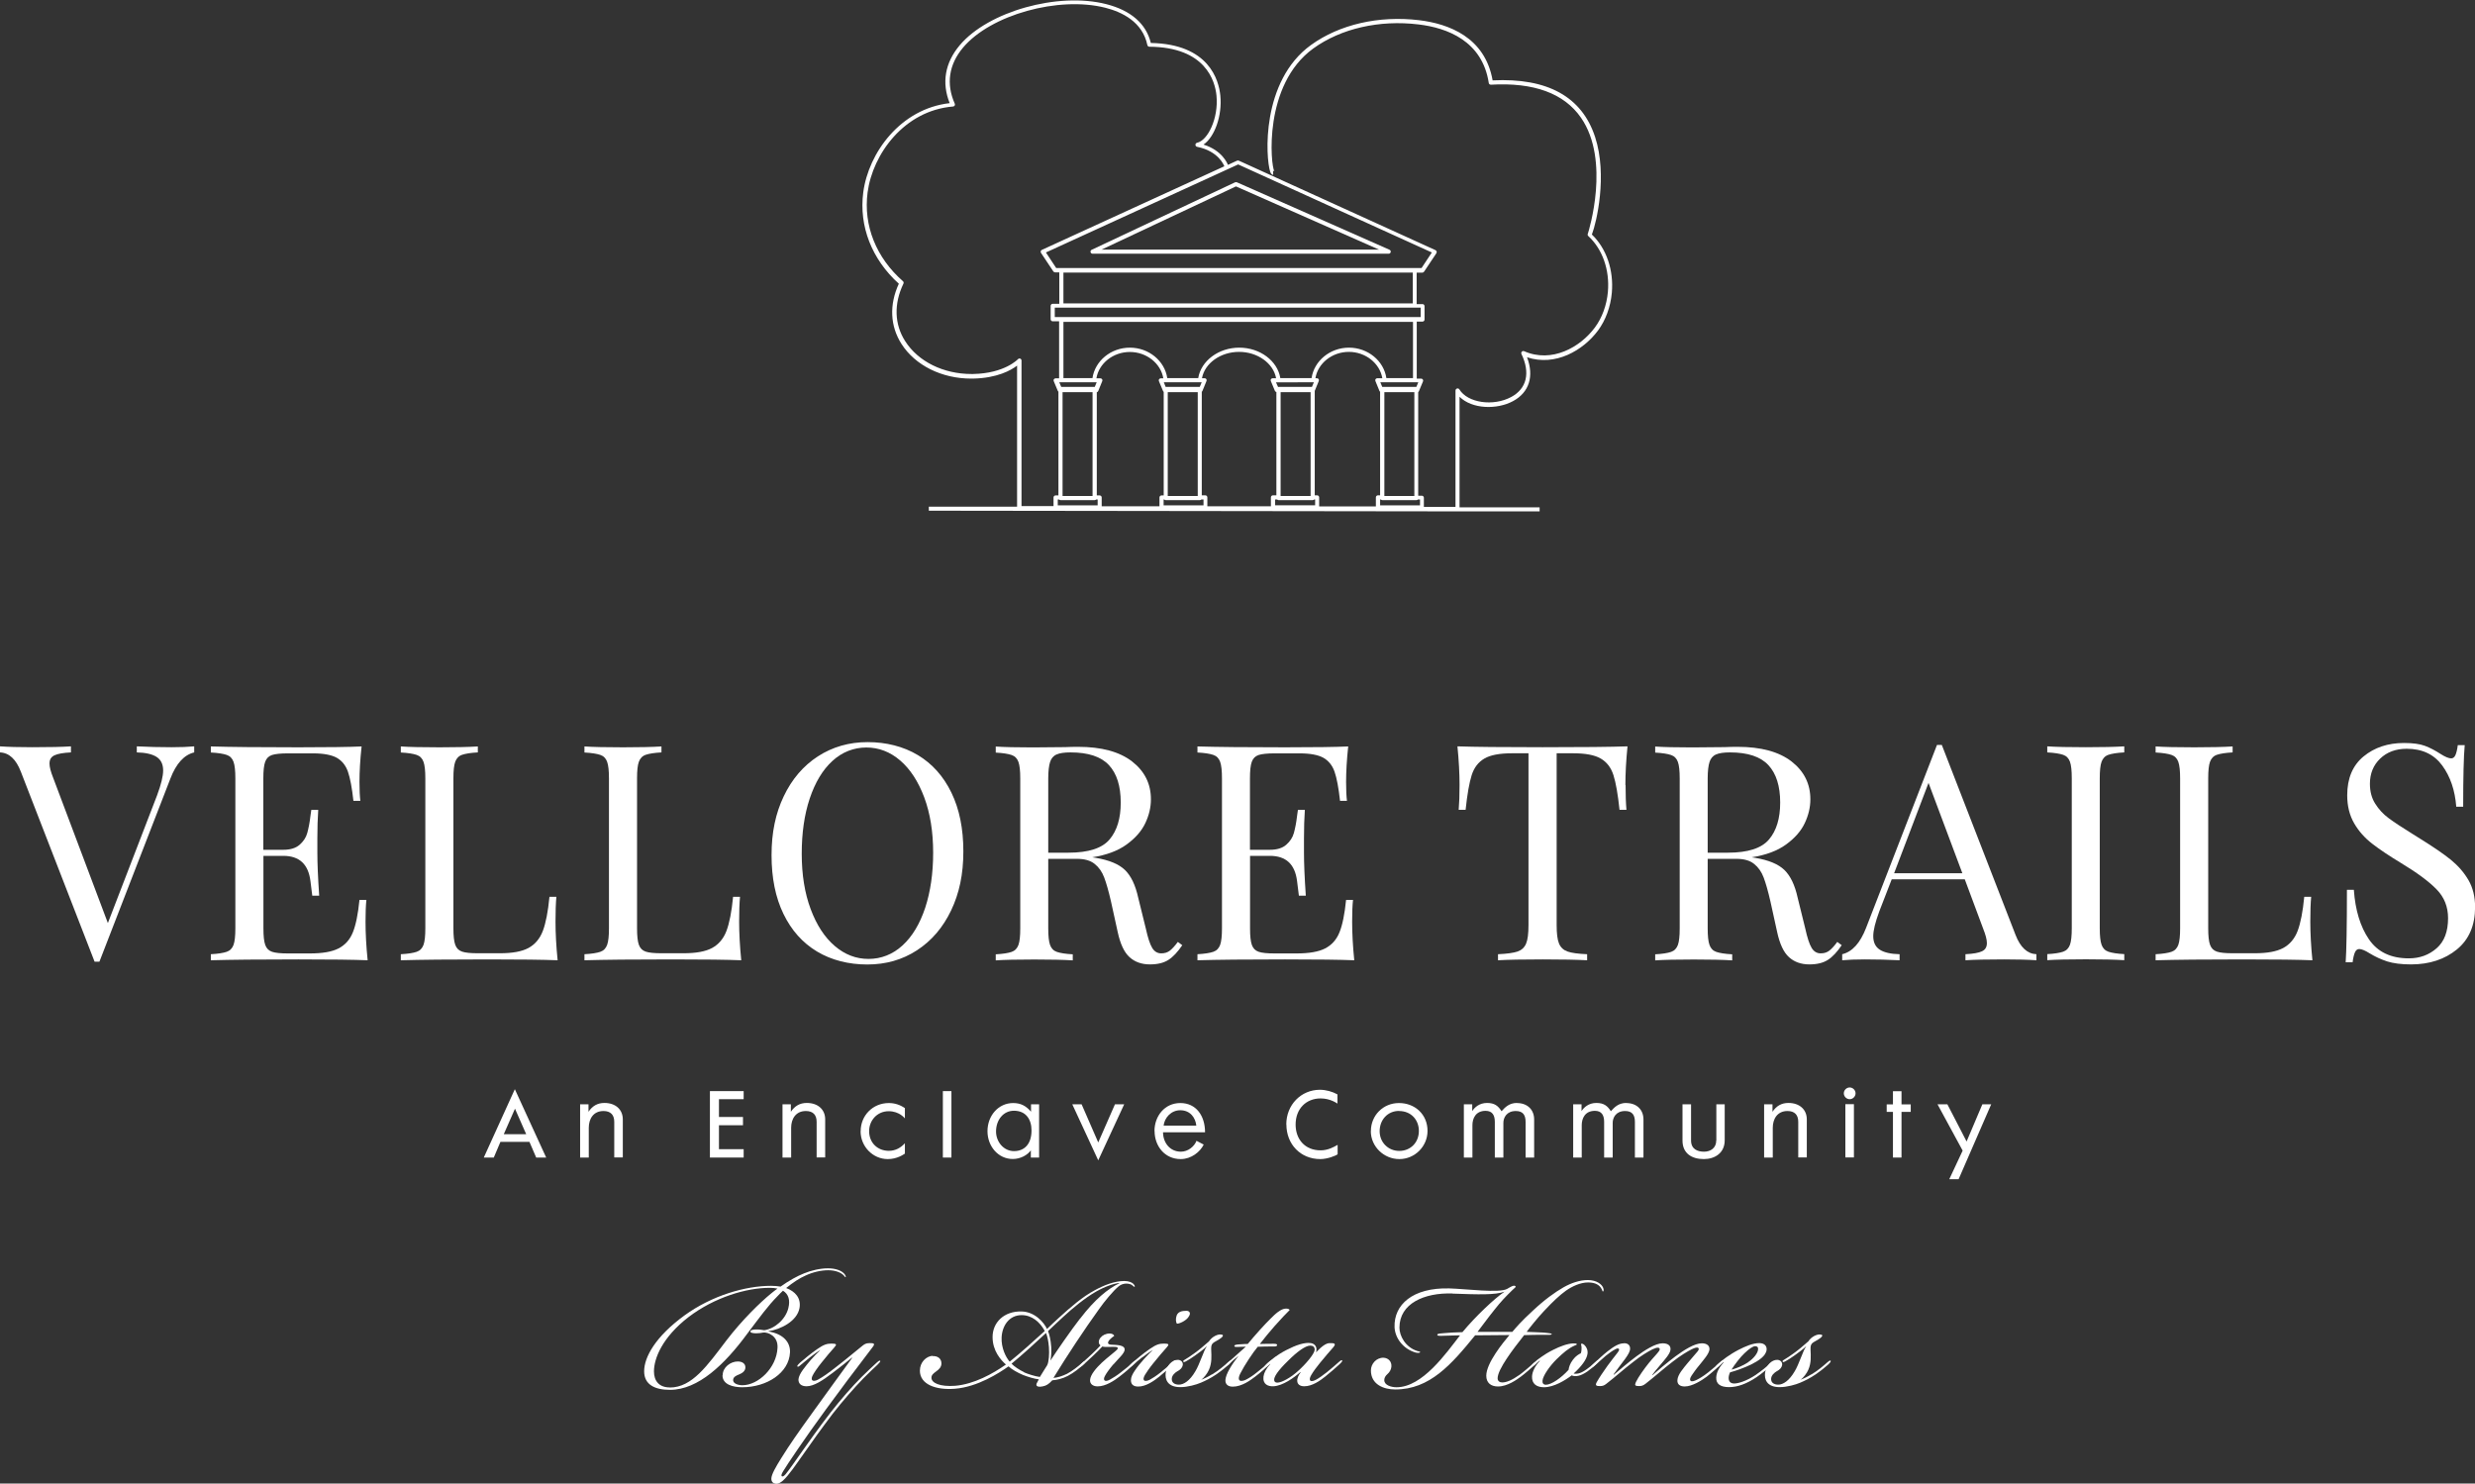 <?xml version="1.0" encoding="UTF-8"?>
<svg id="Layer_2" data-name="Layer 2" xmlns="http://www.w3.org/2000/svg" viewBox="0 0 257.43 154.31">
  <rect x="0" y="0" width="257.43" height="154.31" fill="#333333" stroke="none"/>
  <defs>
    <style>
      .cls-1 {
        fill: #fff;
        stroke-width: 0px;
      }
    </style>
  </defs>
  <g id="Layer_1-2" data-name="Layer 1">
    <g>
      <g>
        <path class="cls-1" d="m113.63,26.39h30.81c.1,0,.19-.07.21-.17.02-.1-.03-.2-.12-.24l-15.88-7.02c-.06-.02-.12-.02-.18,0l-14.92,7.02c-.09.04-.14.14-.12.24.02.1.11.17.21.17Zm14.93-7l14.87,6.57h-28.85l13.97-6.57Z"/>
        <path class="cls-1" d="m165.6,24.32c.44-1.15,1.62-6.06.31-10.07-1.37-4.19-4.95-6.17-10.66-5.89-.79-4.5-4.58-5.89-7.65-6.26-4.18-.5-8.28.44-11.24,2.58-5.21,3.76-4.73,11.76-4.24,13.19.03.08.11.31.3.31,0,0,0,0,.01,0l-.02-.42c.06,0,.12.04.14.06-.39-.58-1.19-8.99,4.05-12.78,2.88-2.08,6.87-2.99,10.94-2.5,2.96.35,6.64,1.7,7.31,6.09.02.11.09.17.22.18,4.45-.26,7.61.89,9.37,3.43,3.09,4.46.81,11.78.72,12.05,0,.02-.02.03-.02.05-.02.08,0,.16.06.21,1.48,1.36,2.24,3.53,2.04,5.81-.12,1.37-.6,2.69-1.35,3.7-1.53,2.07-4.49,3.73-7.36,2.47-.08-.04-.18-.02-.24.05-.06.06-.08.16-.04.24.94,1.97.55,3.6-1.06,4.47-1.87,1.01-4.54.62-5.4-.79-.05-.08-.15-.12-.24-.09-.09.03-.16.11-.16.21v12.1h-3.29v-.95c0-.12-.1-.21-.21-.21h-.38v-10.77s.06-.06.07-.09l.43-1.03c.03-.07.02-.14-.02-.2,0,0,0,0,0,0,0,0,0,0,0,0-.04-.06-.11-.09-.18-.09h-.45v-5.93h.6c.12,0,.21-.1.21-.21v-1.4c0-.12-.1-.21-.21-.21h-.61v-3.27h.59c.07,0,.14-.04.18-.1l1.28-1.92c.03-.05.04-.12.03-.18-.02-.06-.06-.11-.12-.14l-20.46-9.31c-.06-.03-.12-.02-.18,0l-.95.44c-.06-.16-.61-1.51-2.54-2.11,1.15-.78,1.96-3,1.75-5.1-.16-1.62-1.19-5.36-7.23-5.47-.48-2-2.08-3.39-4.64-4.04-5.01-1.28-12.28.76-15.24,4.28-1.53,1.82-1.89,3.89-1.04,6.02-5.12.58-8.45,5.17-8.99,9.28-.46,3.52.89,6.97,3.7,9.5-1.01,2.19-.91,4.41.28,6.27,1.43,2.23,4.19,3.6,7.24,3.6.06,0,.12,0,.19,0,2.52-.05,3.97-.87,4.59-1.35v14.67h-9.18s0,.42,0,.42l23.87.03,31.12.04s.01,0,.02,0h8.52s0-.42,0-.42h-8.33v-11.5c1.3,1.29,3.89,1.36,5.57.45,1.68-.91,2.2-2.59,1.45-4.56,2.93.98,5.84-.7,7.39-2.79.79-1.07,1.3-2.46,1.43-3.91.21-2.36-.56-4.62-2.08-6.07Zm-51.01,28.33v-.91c0-.12-.1-.21-.21-.21h-.3v-10.73c.07-.02.12-.06.15-.13l.42-1.03c.03-.07.02-.14-.02-.2-.04-.06-.11-.09-.18-.09h-.41c.26-1.56,1.74-2.74,3.48-2.74s3.22,1.19,3.48,2.74h-.26c-.07,0-.14.04-.18.09-.04.06-.05.13-.02.2l.43,1.03s.04.07.07.09v10.77h-.23c-.12,0-.21.1-.21.21v.92h-1.67s-4.33,0-4.33,0Zm32.93-12.89l-.2.48s0,0,0,0h-3.55s0,0,0,0l-.2-.48h3.94Zm-3.53,1.03h3.12v10.8h-3.12v-10.8Zm2.97-1.46h-2.76c-.26-1.79-1.92-3.17-3.89-3.17s-3.63,1.38-3.89,3.17h-3.25c-.29-1.79-2.11-3.17-4.27-3.17s-3.98,1.38-4.27,3.17h-3.22c-.26-1.79-1.92-3.17-3.89-3.17s-3.63,1.38-3.89,3.17h-3.02v-5.85h36.36v5.85Zm-25.5,1.46h3.12v10.8h-3.12v-10.8Zm3.53-1.03l-.2.48s0,0,0,0h-3.55s0,0,0,0l-.04-.1-.15-.38h3.94Zm-3.9,12.19s.09.07.16.07h3.55c.06,0,.12-.03.16-.07h.22v.61h-4.15v-.61h.07Zm4.29-.43h-.38v-10.77s.06-.06.07-.09l.42-1.03s0,0,0,0h0c.03-.07.02-.14-.02-.2-.04-.06-.11-.09-.18-.09h-.27c.29-1.56,1.93-2.74,3.86-2.74s3.57,1.19,3.85,2.74h-.35c-.07,0-.14.04-.18.09-.04.06-.05.13-.02.2l.43,1.03c.02.06.08.09.13.11,0,0,0,.01.02.01v10.74h-.36c-.12,0-.21.1-.21.21v.93h-6.61v-.93c0-.12-.1-.21-.21-.21Zm7.82-10.73h3.12v10.8h-3.12v-10.8Zm3.46-1.03l-.2.48h-3.47s-.03.02-.05.02l-.22-.49h0s3.94-.01,3.94-.01Zm.12,12.8h-4.15v-.61h.2s.09.07.16.07h3.55c.06,0,.12-.03.16-.07h.09v.61Zm-22.71-12.8l-.2.48s-.01,0-.02,0h-3.47l-.2-.48h3.89Zm-3.55,1.03h3.12v10.8h-3.12v-10.8Zm-.37,11.16s.09.07.16.07h3.55c.06,0,.12-.03.16-.07h.15v.61h-4.15v-.61h.15Zm27.06.72v-.94c0-.12-.1-.21-.21-.21h-.25v-10.86s0,0,0,0l.42-1.03s0,0,0,0h0c.03-.07.02-.14-.02-.2-.04-.06-.11-.09-.18-.09h-.15c.26-1.56,1.74-2.74,3.48-2.74s3.22,1.19,3.48,2.74h-.52c-.07,0-.14.04-.18.09-.04.06-.05.13-.02.2h0s0,0,0,0l.42,1.03s.04.07.07.09v10.77h-.23c-.12,0-.21.1-.21.21v.94h-5.91Zm10.49-.72v.61h-4.15v-.61h.07s.09.07.16.07h3.55c.06,0,.12-.03.16-.07h.22Zm.07-18.97h-38.06v-.98h38.06v.98Zm-37.16-1.42v-3.21h36.34v3.21h-36.34Zm18.17-14.46l20.15,9.16-1.07,1.62h-38l-1.07-1.62,20-9.16Zm-27.56,21.8c-.06,0-.12,0-.18,0-2.91,0-5.53-1.29-6.88-3.4-1.14-1.77-1.2-3.9-.19-6,.04-.09.02-.19-.05-.25-2.79-2.44-4.13-5.8-3.68-9.23.53-4.02,3.83-8.53,8.89-8.94.07,0,.13-.04.17-.1.03-.06.04-.13.01-.19-.92-2.06-.62-4.08.86-5.84,2.87-3.41,9.93-5.38,14.81-4.14,1.72.44,3.86,1.46,4.36,3.88.02.1.11.17.21.17,5.85.04,6.83,3.57,6.98,5.08.23,2.37-.91,4.68-2.02,4.91-.1.02-.17.11-.17.21,0,.1.07.19.17.21,2.25.45,2.81,1.95,2.83,2.02l.13-.05-19.1,8.75c-.06.03-.1.07-.12.14-.02.06,0,.12.03.18l1.28,1.92c.04.06.11.1.18.1h.44v3.27h-.69c-.12,0-.21.1-.21.21v1.4c0,.12.1.21.21.21h.67v5.93h-.3s0,0,0,0h-.06c-.07,0-.14.04-.18.09-.04.06-.05.13-.02.2l.43,1.03s.04.05.06.07v10.79h-.3c-.12,0-.21.1-.21.21v.9h-3.33v-15.14c0-.09-.05-.17-.14-.2-.08-.03-.18,0-.23.06-.01.01-1.38,1.48-4.66,1.54Z"/>
      </g>
      <g>
        <path class="cls-1" d="m52.05,118.77l-.69,1.63h-1.04l3.23-7.11,3.26,7.11h-1.04l-.7-1.63h-3.01Zm1.51-3.44l-1.16,2.64h2.33l-1.16-2.64Z"/>
        <path class="cls-1" d="m61.23,120.4h-.89v-5.54h.87v.78c.4-.6.93-.92,1.66-.92,1.15,0,1.91.68,1.91,1.71v3.96h-.89v-3.71c0-.71-.37-1.12-1.12-1.12-1.06,0-1.53.83-1.53,1.74v3.09Z"/>
        <path class="cls-1" d="m73.84,113.49h3.51v.84h-2.57v1.85h2.5v.86h-2.5v2.49h2.57v.87h-3.51v-6.91Z"/>
        <path class="cls-1" d="m82.28,120.4h-.89v-5.54h.87v.78c.4-.6.93-.92,1.66-.92,1.15,0,1.91.68,1.91,1.71v3.96h-.89v-3.71c0-.71-.37-1.12-1.12-1.12-1.06,0-1.53.83-1.53,1.74v3.09Z"/>
        <path class="cls-1" d="m89.52,117.65c0-1.61,1.25-2.92,2.93-2.92.62,0,1.18.19,1.67.53v1.07s-.56-.75-1.68-.75c-1.22,0-2.04.98-2.04,2.07,0,1.22.88,2.05,2.05,2.05.69,0,1.25-.32,1.67-.79v1.08c-.17.11-.82.57-1.78.57-1.55,0-2.83-1.3-2.83-2.91Z"/>
        <path class="cls-1" d="m98.96,120.4h-.89v-6.91h.89v6.91Z"/>
        <path class="cls-1" d="m102.71,117.66c0-1.61,1.13-2.93,2.67-2.93.8,0,1.34.3,1.86.9v-.77h.84v5.54h-.86v-.75c-.34.48-1.06.9-1.88.9-1.52,0-2.63-1.33-2.63-2.89Zm2.75-2.13c-1.09,0-1.86.95-1.86,2.16,0,1.07.79,2.04,1.87,2.04s1.82-.73,1.82-2.15c0-1.16-.59-2.05-1.83-2.05Z"/>
        <path class="cls-1" d="m111.53,114.86h.97l1.73,3.97,1.74-3.97h.96l-2.7,5.83-2.7-5.83Z"/>
        <path class="cls-1" d="m120.08,117.64c0-1.54,1.05-2.91,2.69-2.91s2.57,1.32,2.57,3.04h-4.37c0,1.05.69,2.02,1.86,2.02.73,0,1.39-.53,1.62-1.13l.75.39c-.36.75-1.29,1.51-2.39,1.51-1.68,0-2.72-1.37-2.72-2.92Zm2.68-2.16c-.96,0-1.64.79-1.73,1.6h3.4c-.08-.81-.62-1.6-1.67-1.6Z"/>
        <path class="cls-1" d="m133.79,116.96c0-2.05,1.54-3.61,3.5-3.61.61,0,1.3.19,1.82.48v.96s-.71-.54-1.75-.54c-1.5,0-2.6,1.07-2.6,2.72,0,1.53.97,2.68,2.6,2.68.72,0,1.28-.29,1.77-.57v.98c-.19.15-1.06.5-1.8.5-2.06,0-3.53-1.54-3.53-3.61Z"/>
        <path class="cls-1" d="m142.59,117.64c0-1.61,1.26-2.91,2.92-2.91s2.97,1.18,2.97,2.9c0,1.61-1.32,2.93-2.93,2.93s-2.97-1.3-2.97-2.92Zm2.93-2.09c-1.21,0-2.02.95-2.02,2.11s.89,2.05,2.04,2.05,2.04-.85,2.04-2.08c0-1.14-.8-2.07-2.06-2.07Z"/>
        <path class="cls-1" d="m157.77,114.73c1.11,0,1.8.7,1.8,1.71v3.96h-.89v-3.71c0-.71-.27-1.13-1.02-1.13-.96,0-1.29.7-1.29,1.23v3.61h-.89v-3.71c0-.68-.25-1.15-.96-1.15-1.03,0-1.37.79-1.37,1.49v3.37h-.89v-5.54h.87v.71c.24-.39.75-.85,1.54-.85s1.16.31,1.51.86c.38-.43.82-.86,1.6-.86Z"/>
        <path class="cls-1" d="m169.14,114.73c1.11,0,1.8.7,1.8,1.71v3.96h-.89v-3.71c0-.71-.27-1.13-1.02-1.13-.96,0-1.29.7-1.29,1.23v3.61h-.89v-3.71c0-.68-.25-1.15-.96-1.15-1.03,0-1.37.79-1.37,1.49v3.37h-.89v-5.54h.87v.71c.24-.39.75-.85,1.54-.85s1.16.31,1.51.86c.38-.43.82-.86,1.6-.86Z"/>
        <path class="cls-1" d="m178.52,118.63v-3.77h.87v3.75c0,1.32-1.03,1.95-2.17,1.95-1.27,0-2.22-.6-2.22-1.93v-3.77h.89v3.76c0,.91.67,1.17,1.35,1.17s1.27-.38,1.27-1.16Z"/>
        <path class="cls-1" d="m184.38,120.4h-.89v-5.54h.87v.78c.4-.6.93-.92,1.66-.92,1.15,0,1.91.68,1.91,1.71v3.96h-.89v-3.71c0-.71-.37-1.12-1.12-1.12-1.06,0-1.53.83-1.53,1.74v3.09Z"/>
        <path class="cls-1" d="m192.39,113.11c.33,0,.61.28.61.61s-.28.61-.61.61-.61-.28-.61-.61.28-.61.61-.61Zm.44,7.28h-.89v-5.54h.89v5.54Z"/>
        <path class="cls-1" d="m197.78,115.65v4.75h-.89v-4.75h-.65v-.78h.65v-1.37h.89v1.37h.96v.78h-.96Z"/>
        <path class="cls-1" d="m201.53,114.86h1.02l2,3.87,1.64-3.87h.92l-3.39,7.79h-.97l1.39-2.97-2.61-4.81Z"/>
      </g>
      <g>
        <path class="cls-1" d="m20.2,77.63v.63c-1.05.25-1.88,1.16-2.48,2.73l-7.38,19.04h-.5l-7.67-19.76c-.5-1.3-1.22-1.97-2.17-2.01v-.63c.84.06,1.96.09,3.36.09,1.8,0,3.14-.03,4.02-.09v.63c-.8.04-1.37.14-1.71.3-.35.16-.52.44-.52.86,0,.36.13.85.38,1.48l5.69,15.11,5.12-13.29c.42-1.13.63-1.99.63-2.58,0-.65-.23-1.12-.68-1.41-.45-.29-1.14-.45-2.06-.47v-.63c1.19.06,2.4.09,3.61.09.94,0,1.73-.03,2.36-.09Z"/>
        <path class="cls-1" d="m38.24,99.88c-1.42-.06-3.82-.09-7.2-.09-4.02,0-7.06.03-9.11.09v-.63c.75-.04,1.3-.13,1.65-.25s.58-.37.71-.72c.13-.36.19-.93.19-1.73v-15.58c0-.8-.06-1.37-.19-1.73s-.36-.6-.71-.72-.9-.21-1.65-.25v-.63c2.05.06,5.09.09,9.11.09,3.08,0,5.27-.03,6.57-.09-.15,1.38-.22,2.62-.22,3.71,0,.82.03,1.47.09,1.95h-.72c-.15-1.36-.34-2.37-.57-3.03s-.62-1.14-1.16-1.45c-.54-.3-1.37-.46-2.48-.46h-2.61c-.75,0-1.3.06-1.65.17-.35.12-.58.35-.71.71s-.19.93-.19,1.73v7.42h2.07c.73,0,1.3-.17,1.7-.52s.67-.75.8-1.23.25-1.06.33-1.77l.09-.63h.72c-.06.88-.09,1.86-.09,2.95v1.51c0,1.07.06,2.56.19,4.46h-.72c-.02-.15-.08-.65-.19-1.52-.11-.87-.39-1.52-.86-1.96s-1.13-.66-1.96-.66h-2.07v7.54c0,.8.06,1.37.19,1.73.13.36.36.59.71.71.35.12.9.17,1.65.17h2.29c1.3,0,2.29-.17,2.97-.52.68-.35,1.18-.9,1.49-1.67.31-.76.54-1.89.69-3.38h.72c-.06.57-.09,1.32-.09,2.26,0,1.19.07,2.53.22,4.02Z"/>
        <path class="cls-1" d="m49.71,78.26c-.75.04-1.3.13-1.65.25s-.58.37-.71.72-.19.93-.19,1.73v15.58c0,.8.06,1.37.19,1.73.13.36.36.59.71.71.35.12.9.17,1.65.17h2.29c1.3,0,2.29-.18,2.97-.55.68-.37,1.18-.96,1.49-1.77.31-.82.54-2,.69-3.55h.72c-.06.65-.09,1.51-.09,2.58,0,1.19.07,2.53.22,4.02-1.42-.06-3.82-.09-7.2-.09-4.02,0-7.06.03-9.11.09v-.63c.75-.04,1.3-.13,1.65-.25s.58-.37.71-.72c.13-.36.19-.93.19-1.73v-15.58c0-.8-.06-1.37-.19-1.73s-.36-.6-.71-.72-.9-.21-1.65-.25v-.63c.88.06,2.22.09,4.02.09,1.68,0,3.01-.03,3.99-.09v.63Z"/>
        <path class="cls-1" d="m68.81,78.26c-.75.04-1.3.13-1.65.25s-.58.37-.71.72-.19.93-.19,1.73v15.58c0,.8.06,1.37.19,1.73.13.36.36.59.71.71.35.12.9.17,1.65.17h2.29c1.3,0,2.29-.18,2.97-.55.68-.37,1.18-.96,1.49-1.77.31-.82.54-2,.69-3.55h.72c-.06.65-.09,1.51-.09,2.58,0,1.19.07,2.53.22,4.02-1.42-.06-3.82-.09-7.2-.09-4.02,0-7.06.03-9.11.09v-.63c.75-.04,1.3-.13,1.65-.25s.58-.37.71-.72c.13-.36.19-.93.19-1.73v-15.58c0-.8-.06-1.37-.19-1.73s-.36-.6-.71-.72-.9-.21-1.65-.25v-.63c.88.06,2.22.09,4.02.09,1.68,0,3.01-.03,3.99-.09v.63Z"/>
        <path class="cls-1" d="m95.47,78.54c1.5.9,2.66,2.2,3.49,3.91.83,1.71,1.24,3.74,1.24,6.11s-.42,4.35-1.27,6.13-2.03,3.16-3.55,4.15c-1.52.99-3.24,1.48-5.17,1.48s-3.73-.45-5.23-1.35c-1.5-.9-2.66-2.2-3.49-3.91-.83-1.71-1.24-3.74-1.24-6.11s.42-4.35,1.27-6.13c.85-1.78,2.03-3.16,3.55-4.15,1.52-.98,3.24-1.48,5.17-1.48s3.73.45,5.23,1.35Zm-8.89.61c-1.02.93-1.8,2.24-2.36,3.91-.56,1.68-.83,3.59-.83,5.75s.31,4.1.93,5.75c.62,1.66,1.45,2.93,2.5,3.83,1.05.9,2.22,1.35,3.52,1.35s2.52-.47,3.53-1.4c1.02-.93,1.8-2.24,2.36-3.91.55-1.68.83-3.59.83-5.75s-.31-4.09-.93-5.75c-.62-1.65-1.45-2.93-2.5-3.83s-2.22-1.35-3.52-1.35-2.52.47-3.53,1.4Z"/>
        <path class="cls-1" d="m122.98,98.3c-.48.71-.96,1.23-1.45,1.54-.48.31-1.12.47-1.92.47-.86,0-1.57-.25-2.12-.75-.56-.5-.97-1.38-1.24-2.64l-.69-3.14c-.25-1.09-.49-1.93-.71-2.51-.22-.59-.55-1.06-.99-1.41-.44-.36-1.06-.53-1.85-.53h-2.98v7.23c0,.8.06,1.37.19,1.73.13.36.36.6.71.72s.9.21,1.65.25v.63c-.96-.06-2.29-.09-3.99-.09-1.8,0-3.14.03-4.02.09v-.63c.75-.04,1.3-.13,1.65-.25s.58-.37.71-.72c.13-.36.19-.93.19-1.73v-15.58c0-.8-.06-1.37-.19-1.73s-.36-.6-.71-.72-.9-.21-1.65-.25v-.63c.88.06,2.16.09,3.83.09l3.39-.03c.4-.02.85-.03,1.35-.03,2.43,0,4.3.51,5.61,1.52,1.31,1.02,1.96,2.33,1.96,3.94,0,.82-.19,1.64-.58,2.47-.39.83-1.04,1.57-1.95,2.23-.91.66-2.1,1.1-3.57,1.33l.38.06c1.38.23,2.39.65,3.02,1.26.63.61,1.09,1.57,1.38,2.89l.79,3.2c.21.96.43,1.63.66,2.01.23.38.54.57.94.57.36,0,.65-.09.9-.28.24-.19.52-.49.83-.91l.47.35Zm-13.09-19.83c-.32.15-.55.41-.67.79s-.19.94-.19,1.7v7.73h2.11c2.07,0,3.5-.46,4.27-1.38.78-.92,1.16-2.2,1.16-3.83,0-1.72-.41-3.02-1.23-3.9-.82-.88-2.15-1.32-3.99-1.32-.65,0-1.14.07-1.46.22Z"/>
        <path class="cls-1" d="m140.86,99.88c-1.42-.06-3.82-.09-7.2-.09-4.02,0-7.06.03-9.11.09v-.63c.75-.04,1.3-.13,1.65-.25s.58-.37.71-.72c.13-.36.19-.93.19-1.73v-15.58c0-.8-.06-1.37-.19-1.73s-.36-.6-.71-.72-.9-.21-1.65-.25v-.63c2.05.06,5.09.09,9.11.09,3.08,0,5.27-.03,6.57-.09-.15,1.38-.22,2.62-.22,3.71,0,.82.03,1.47.09,1.95h-.72c-.15-1.36-.34-2.37-.57-3.03s-.62-1.14-1.16-1.45c-.54-.3-1.37-.46-2.48-.46h-2.61c-.75,0-1.3.06-1.65.17-.35.12-.58.35-.71.71s-.19.93-.19,1.73v7.42h2.07c.73,0,1.3-.17,1.7-.52s.67-.75.8-1.23.25-1.06.33-1.77l.09-.63h.72c-.06.88-.09,1.86-.09,2.95v1.51c0,1.07.06,2.56.19,4.46h-.72c-.02-.15-.08-.65-.19-1.52-.11-.87-.39-1.52-.86-1.96s-1.13-.66-1.96-.66h-2.07v7.54c0,.8.06,1.37.19,1.73.13.36.36.59.71.71.35.12.9.17,1.65.17h2.29c1.3,0,2.29-.17,2.97-.52.68-.35,1.18-.9,1.49-1.67.31-.76.54-1.89.69-3.38h.72c-.06.57-.09,1.32-.09,2.26,0,1.19.07,2.53.22,4.02Z"/>
        <path class="cls-1" d="m169.08,81.65c0,1.05.03,1.91.09,2.58h-.72c-.17-1.61-.38-2.81-.63-3.6s-.69-1.36-1.32-1.73c-.63-.37-1.59-.55-2.89-.55h-1.7v17.88c0,.88.08,1.52.25,1.92s.46.67.88.82c.42.15,1.1.24,2.04.28v.63c-1.09-.06-2.63-.09-4.62-.09-2.09,0-3.64.03-4.65.09v-.63c.94-.04,1.62-.14,2.04-.28.42-.15.71-.42.88-.82.17-.4.25-1.04.25-1.92v-17.88h-1.7c-1.3,0-2.26.18-2.89.55-.63.37-1.07.94-1.32,1.73-.25.79-.46,1.98-.63,3.6h-.72c.06-.67.09-1.53.09-2.58,0-1.19-.07-2.53-.22-4.02,1.74.06,4.69.09,8.86.09s7.09-.03,8.83-.09c-.15,1.49-.22,2.83-.22,4.02Z"/>
        <path class="cls-1" d="m191.57,98.3c-.48.71-.96,1.23-1.45,1.54-.48.31-1.12.47-1.92.47-.86,0-1.57-.25-2.12-.75-.56-.5-.97-1.38-1.24-2.64l-.69-3.14c-.25-1.09-.49-1.93-.71-2.51-.22-.59-.55-1.06-.99-1.41-.44-.36-1.06-.53-1.85-.53h-2.98v7.23c0,.8.06,1.37.19,1.73.13.36.36.6.71.72s.9.21,1.65.25v.63c-.96-.06-2.29-.09-3.99-.09-1.8,0-3.14.03-4.02.09v-.63c.75-.04,1.3-.13,1.65-.25s.58-.37.71-.72c.13-.36.19-.93.19-1.73v-15.58c0-.8-.06-1.37-.19-1.73s-.36-.6-.71-.72-.9-.21-1.65-.25v-.63c.88.06,2.16.09,3.83.09l3.39-.03c.4-.02.85-.03,1.35-.03,2.43,0,4.3.51,5.61,1.52,1.31,1.02,1.96,2.33,1.96,3.94,0,.82-.19,1.64-.58,2.47-.39.83-1.04,1.57-1.95,2.23-.91.66-2.1,1.1-3.57,1.33l.38.06c1.38.23,2.39.65,3.02,1.26.63.61,1.09,1.57,1.38,2.89l.79,3.2c.21.96.43,1.63.66,2.01.23.38.54.57.94.57.36,0,.65-.09.9-.28.24-.19.52-.49.83-.91l.47.35Zm-13.09-19.83c-.32.15-.55.41-.67.79s-.19.94-.19,1.7v7.73h2.11c2.07,0,3.5-.46,4.27-1.38.78-.92,1.16-2.2,1.16-3.83,0-1.72-.41-3.02-1.23-3.9-.82-.88-2.15-1.32-3.99-1.32-.65,0-1.14.07-1.46.22Z"/>
        <path class="cls-1" d="m211.81,99.25v.63c-.84-.06-1.96-.09-3.36-.09-1.8,0-3.14.03-4.02.09v-.63c.8-.04,1.37-.14,1.71-.3.35-.16.52-.44.52-.86,0-.36-.13-.85-.38-1.48l-1.92-5.15h-7.6l-1.29,3.33c-.42,1.13-.63,1.99-.63,2.58,0,.65.23,1.12.68,1.41.45.29,1.14.45,2.06.47v.63c-1.19-.06-2.4-.09-3.61-.09-.94,0-1.73.03-2.36.09v-.63c1.05-.25,1.87-1.16,2.48-2.73l7.38-19.04h.5l7.67,19.76c.5,1.3,1.23,1.97,2.17,2.01Zm-7.7-8.42l-3.52-9.4-3.58,9.4h7.1Z"/>
        <path class="cls-1" d="m220.95,78.26c-.75.04-1.3.13-1.65.25s-.58.37-.71.72-.19.93-.19,1.73v15.58c0,.8.06,1.37.19,1.73.13.36.36.6.71.72s.9.21,1.65.25v.63c-.96-.06-2.29-.09-3.99-.09-1.8,0-3.14.03-4.02.09v-.63c.75-.04,1.3-.13,1.65-.25s.58-.37.71-.72c.13-.36.19-.93.19-1.73v-15.58c0-.8-.06-1.37-.19-1.73s-.36-.6-.71-.72-.9-.21-1.65-.25v-.63c.88.06,2.22.09,4.02.09,1.68,0,3.01-.03,3.99-.09v.63Z"/>
        <path class="cls-1" d="m232.23,78.26c-.75.04-1.3.13-1.65.25s-.58.37-.71.72-.19.93-.19,1.73v15.58c0,.8.06,1.37.19,1.73.13.36.36.59.71.71.35.12.9.17,1.65.17h2.29c1.3,0,2.29-.18,2.97-.55.68-.37,1.18-.96,1.49-1.77.31-.82.54-2,.69-3.55h.72c-.06.65-.09,1.51-.09,2.58,0,1.19.07,2.53.22,4.02-1.42-.06-3.82-.09-7.2-.09-4.02,0-7.06.03-9.11.09v-.63c.75-.04,1.3-.13,1.65-.25s.58-.37.71-.72c.13-.36.19-.93.19-1.73v-15.58c0-.8-.06-1.37-.19-1.73s-.36-.6-.71-.72-.9-.21-1.65-.25v-.63c.88.06,2.22.09,4.02.09,1.68,0,3.01-.03,3.99-.09v.63Z"/>
        <path class="cls-1" d="m252.23,77.58c.53.2,1.08.49,1.65.86.46.29.82.44,1.07.44.19,0,.34-.11.44-.33.1-.22.19-.57.25-1.05h.72c-.11,1.22-.16,3.35-.16,6.41h-.72c-.13-1.7-.61-3.13-1.46-4.29s-2.08-1.74-3.69-1.74c-1.13,0-2.05.34-2.76,1.02-.71.68-1.07,1.56-1.07,2.62,0,.8.18,1.49.55,2.07.37.59.83,1.09,1.4,1.51.57.42,1.37.95,2.42,1.6l.91.57c1.32.82,2.36,1.53,3.13,2.15.76.62,1.38,1.33,1.84,2.12.46.8.69,1.73.69,2.8,0,1.91-.63,3.38-1.89,4.41s-2.85,1.56-4.78,1.56c-1.01,0-1.83-.11-2.47-.31-.64-.21-1.25-.49-1.84-.85-.46-.29-.82-.44-1.07-.44-.19,0-.34.11-.44.33s-.19.57-.25,1.05h-.72c.08-1.15.13-3.67.13-7.54h.72c.15,2.12.67,3.83,1.57,5.15s2.28,1.98,4.15,1.98c1.13,0,2.09-.35,2.89-1.05.8-.7,1.19-1.74,1.19-3.13,0-1.17-.39-2.17-1.18-2.98-.79-.82-2.03-1.74-3.72-2.76-1.24-.75-2.24-1.42-3-2.01-.76-.59-1.39-1.29-1.87-2.12-.48-.83-.72-1.8-.72-2.91,0-1.76.57-3.11,1.7-4.04,1.13-.93,2.53-1.4,4.21-1.4.92,0,1.65.1,2.18.3Z"/>
      </g>
      <g>
        <path class="cls-1" d="m75.17,143.03c0-.81.81-1.42,1.57-1.42.43,0,.79.2.79.61s-.35.61-.66.74c-.25.1-.56.23-.61.51-.08.43.51.61.96.61,1.65,0,3.55-1.8,3.65-3.88.08-1.24-.99-1.65-1.47-1.6-.3.05-.46.08-.74.08-.33,0-.63-.05-.61-.2.03-.18.43-.2.68-.2.33,0,.53.05.76.08,1.09-.15,2.23-1.14,2.51-2.31.2-.81.03-1.44-.56-1.8-.2.2-.41.38-.58.58-.94.94-1.82,2.15-3.14,3.9-2.33,3.17-5.09,5.83-8.03,5.83-1.57,0-2.69-.53-2.69-1.93,0-1.47,1.17-3.6,4.18-5.8,2.89-2.1,6.39-3.09,9.02-3.09.35,0,.68.03.99.08.89-.63,1.72-1.09,2.43-1.37.73-.3,1.65-.53,2.51-.53.81,0,1.5.25,1.77.68.08.13.1.2.05.23-.05.03-.08-.05-.15-.13-.28-.33-.89-.58-1.65-.58s-1.62.2-2.38.56c-.58.25-1.29.71-2,1.29.94.35,1.57,1.04,1.39,2.08-.25,1.39-2,2.23-3.22,2.41v.03c1.55.25,2.28,1.14,2.23,2.18-.1,2.13-2.41,3.62-4.97,3.62-.96,0-2.05-.28-2.05-1.24Zm-5.5,1.29c2.33,0,3.93-2.33,5.88-4.89,1.65-2.15,3.5-3.95,4.69-4.92.2-.18.43-.33.63-.48-.23-.05-.51-.08-.81-.08-2.43,0-5.75.99-8.44,3.04-2.76,2.13-3.6,4.33-3.6,5.65,0,.99.53,1.67,1.65,1.67Z"/>
        <path class="cls-1" d="m88.65,141.18c-.51.43-1.39,1.12-2.05,1.62-1.04.79-1.95,1.39-2.71,1.39-.56,0-.86-.28-.84-.73.03-.28.2-.63.48-1.01.53-.71,1.09-1.37,1.8-2.03-.18.08-.73.48-1.12.79-.38.3-.63.51-.89.73-.2.18-.3.25-.38.2-.05-.05,0-.15.28-.41.28-.25,1.19-1.01,1.8-1.42.66-.46.99-.56,1.47-.56.53,0,.58.08.28.41-.33.35-.81.94-1.32,1.57-.43.53-.81,1.09-.94,1.37-.1.2-.1.38-.03.46.1.1.33.08.58-.05.56-.3,1.12-.71,1.9-1.32,1.22-.94,1.93-1.57,2.74-2.21.2-.15.35-.28.74-.28.43,0,.61.03.35.38l-1.5,1.98c-.43.56-1.44,1.88-3.35,4.49-2.23,3.04-4.13,5.88-4.49,6.49-.2.33-.2.46-.13.51.08.05.2,0,.38-.2.25-.28,1.14-1.55,1.85-2.56.58-.81,1.55-2.21,2.86-3.9,1.04-1.32,2.15-2.61,3.24-3.7.38-.38,1.22-1.17,1.55-1.47.08-.08.28-.25.35-.18.05.08-.08.2-.28.41-.33.3-.86.81-1.47,1.42-.96.99-2.18,2.38-3.19,3.68-1.19,1.57-2.23,3.02-3.02,4.16-.81,1.14-1.52,2.21-2.15,2.79-.23.2-.48.35-.73.33-.28-.03-.48-.18-.48-.53,0-.43.46-1.22,1.04-2.15.91-1.45,1.62-2.48,3.42-4.97,1.32-1.82,2.61-3.62,3.95-5.45l-.03-.03Z"/>
        <path class="cls-1" d="m96.98,141.05c.58-.03.94.28.94.76,0,.38-.23.61-.58.86-.25.18-.46.35-.46.63,0,.53.84.96,2.48.84,1.98-.18,3.88-1.24,5.27-2.21-.53-.46-1.39-1.42-1.39-2.86,0-1.52,1.19-2.71,3.02-2.66,1.37.03,2.33,1.14,2.64,1.82.33-.33.89-.84,1.19-1.12,1.34-1.22,2.51-2.23,3.78-2.91.96-.53,2.08-.96,3.07-.96.48,0,.76.15.89.25.15.13.25.3.18.35-.05.03-.1-.05-.28-.18-.1-.08-.35-.15-.56-.15-.28,0-.56.08-.81.28-.56.46-1.47,1.55-2.05,2.38-1.57,2.18-3.29,4.79-4.74,7.15.41-.03.91-.18,1.42-.43.53-.28,1.19-.79,1.6-1.17.13-.13.2-.13.25-.08s-.03.15-.2.33c-.35.33-.94.81-1.57,1.14-.53.28-1.14.43-1.62.46-.35.38-.61.56-.99.63-.74.15-.71-.18-.61-.35l.2-.38c-.46-.05-1.22-.28-1.65-.46-.56-.23-1.17-.58-1.5-.89-.96.68-3.22,2.15-5.6,2.33-1.98.15-3.62-.46-3.62-1.88,0-.89.66-1.5,1.32-1.55Zm7.2-1.93c-.05,1.06.43,2.05.84,2.51.53-.43,1.17-.96,1.85-1.57.61-.53,1.19-1.09,1.8-1.62-.51-.94-1.34-1.65-2.41-1.65-1.32,0-2.03,1.14-2.08,2.33Zm2.33,3.62c.41.18,1.19.43,1.65.48.2-.35.66-1.04.76-1.22.18-.35.23-1.17.18-1.88-.05-.61-.15-1.09-.3-1.47-.58.53-1.19,1.09-1.77,1.62-.68.61-1.27,1.12-1.82,1.57.28.3.84.66,1.32.89Zm5.83-5.58c1.55-2.03,2.91-3.12,4.08-3.68v-.03c-.58.05-1.52.38-2.41.89-1.19.68-2.41,1.7-3.4,2.61-.56.51-1.06.99-1.6,1.5.13.35.28.86.33,1.65.03.46,0,.96-.08,1.42.58-.91,2.18-3.22,3.07-4.36Z"/>
        <path class="cls-1" d="m115.79,141.92c-.43.51-.73.94-.86,1.19-.13.23-.13.41-.03.48.1.08.28.05.56-.1.28-.15.73-.43,1.14-.76.56-.43.86-.68,1.19-.99.18-.18.33-.25.38-.2.08.08-.1.23-.3.43-.3.28-.81.74-1.44,1.22-.53.41-1.42,1.01-2.26,1.01-.53,0-.81-.28-.79-.66.03-.56.66-1.27,1.22-1.8.61-.58,1.57-1.27,1.65-1.44.1-.28-.38-.2-1.01-.2-.25,0-.46,0-.58-.05-.2.23-.56.58-.96.96l-1.01.94c-.23.2-.33.25-.38.2s.03-.18.28-.41l.99-.91c.35-.33.68-.66.89-.89-.23-.15-.25-.51,0-.81.2-.25.56-.43.96-.43.2,0,.43.1.46.25-.18.13-.28.2-.43.35-.33.35-.25.53.08.56.71.03,1.44.05,1.44.51,0,.38-.61.89-1.17,1.55Z"/>
        <path class="cls-1" d="m118.8,141.18c-.38.3-.66.53-.91.76-.2.18-.3.25-.38.2-.05-.05,0-.15.28-.41.28-.25,1.19-1.01,1.8-1.42.66-.46.99-.56,1.47-.56.53,0,.58.08.28.41-.46.51-.86.99-1.37,1.62-.43.53-.74.99-.89,1.24-.15.28-.18.46-.08.56.13.1.35.05.61-.08.25-.13.68-.41,1.12-.76.53-.43.76-.63,1.17-1.01.23-.2.33-.3.41-.23s-.2.33-.28.41c-.3.3-.94.86-1.44,1.27-.51.41-1.37,1.04-2.2,1.04-.53,0-.76-.25-.76-.66,0-.33.18-.66.38-.96.51-.79,1.5-1.82,1.9-2.18-.18.08-.71.46-1.09.76Zm4.81-4.18c-.3.41-.94.68-1.19.68-.13-.15-.15-.53-.03-.86.15-.38.53-.48,1.01-.48.35,0,.51.28.2.66Z"/>
        <path class="cls-1" d="m126.07,142.96c.71-.43,1.24-.89,1.67-1.27.13-.1.25-.23.33-.15.05.05-.05.2-.28.41-.25.23-.74.63-1.29,1.01-.56.38-1.12.66-1.6.86-.46.2-1.37.46-2.13.46-1.34,0-1.62-.81-1.52-1.52.1-.73.68-1.34,1.29-1.32.35.03.53.28.48.56-.05.25-.23.46-.56.63-.23.13-.56.41-.58.76-.03.41.28.63.74.63.51,0,1.14-.41,1.7-1.37.46-.74.91-2.26,1.19-2.58v-.03c-.25.25-.79.66-1.22.96-.35.25-.76.51-.96.61-.1.05-.2.1-.25.03-.03-.08,0-.13.13-.2.25-.15.66-.41,1.06-.71.46-.33.91-.71,1.49-1.22.05-.1.23-.3.41-.43.28-.2.56-.28.73-.28.58,0,.2.33-.13.53-.23.15-.48.25-.61.38-.2.2-.18.41-.18.68.03.71.08,1.37-.23,2.08-.15.35-.51.84-.81,1.04.28-.1.71-.3,1.12-.56Z"/>
        <path class="cls-1" d="m127.85,141.89c-.18.15-.25.18-.3.13-.05-.05,0-.15.18-.3l1.85-1.65c-.33,0-.61.03-.91.03-.18,0-.3,0-.28-.13.03-.1.28-.13.68-.15.33-.03.61-.03.71-.03.79-.96,1.8-2.08,2.38-2.64.46-.46,1.06-1.04,1.6-1.04.25,0,.35.08.38.15-.3.28-.96.99-1.55,1.65-.58.66-1.04,1.22-1.55,1.88.58-.02,1.04-.02,1.44-.02.2,0,.38.02.35.15-.03.15-.25.13-.46.13-.56,0-.96,0-1.55.03-.51.61-1.37,1.9-1.82,2.79-.15.28-.23.63-.03.73.15.08.43,0,.63-.1.3-.15.74-.43,1.14-.76.46-.35.89-.73,1.19-1.01.13-.1.28-.25.35-.18.05.05,0,.13-.18.3-.28.28-1.01.94-1.55,1.34-.46.35-1.37,1.04-2.33,1.04-.58,0-.79-.33-.76-.71.05-.63.63-1.55,1.37-2.51-.41.33-.71.61-1.01.89Z"/>
        <path class="cls-1" d="m138.36,139.71c.53-.03.58.1.33.41-.33.38-.89,1.01-1.42,1.67-.33.41-.66.84-.89,1.24-.18.3-.18.51-.08.58.13.1.38,0,.58-.1.25-.13.73-.46,1.14-.79.53-.43.94-.79,1.22-1.04.15-.13.28-.25.35-.18s-.05.2-.33.46c-.33.3-.94.84-1.42,1.22-.51.41-1.34,1.01-2.18,1.01-.48,0-.71-.23-.73-.53-.03-.28.13-.63.35-.91l-.03-.03c-.66.58-1.82,1.42-2.79,1.47-.56.03-1.14-.2-1.04-1.01.05-.38.25-.79.71-1.32l-.03-.03-.33.3c-.1.08-.18.13-.23.08-.05-.08.08-.23.35-.48.08-.08.51-.43.76-.61.25-.18.68-.46,1.17-.71.99-.51,1.88-.81,2.53-.71.51.08.68.53.53.96.61-.63,1.04-.96,1.44-.96Zm-4.41,1.85c-1.04,1.01-1.47,1.67-1.42,2,.02.18.15.25.33.25.48,0,1.44-.56,2.13-1.19.81-.71,1.72-1.8,1.75-2.2.02-.33-.18-.46-.46-.46-.51,0-1.42.68-2.33,1.6Z"/>
        <path class="cls-1" d="m151.08,134.54c-2.94-.1-5.52,1.04-5.52,3.55,0,.86.61,2.03,1.85,2.43.23.08.33.05.3.13-.03.08-.3.08-.48.03-1.29-.38-2.13-1.5-2.18-2.64-.08-2.31,1.85-4.13,5.7-4.03,1.72.05,5.2.51,6.01.05.35-.2.66-.41.84-.3.15.1-.08.2-.33.46-.63.61-1.19,1.19-1.82,2-.76.94-1.29,1.7-1.77,2.31h3.62c.41-.48.89-1.06,2.13-2.2,1.19-1.12,2.31-1.93,3.19-2.43.81-.46,1.7-.76,2.53-.76.94,0,1.47.46,1.6.81.08.2.05.35-.02.38-.05.03-.05-.08-.13-.23-.2-.41-.61-.71-1.42-.71s-1.67.41-2.31.86c-.66.48-1.29,1.06-2.31,2.15-.66.71-1.42,1.65-1.77,2.13.68.03,1.57.05,2.03.1.2.03.58.05.58.13,0,.1-.38.08-.56.08-.89,0-1.72,0-2.31.03-1.14,1.44-2.76,3.55-2.76,4.49,0,.3.23.43.48.43.43,0,1.01-.23,1.8-.79.35-.25,1.06-.86,1.44-1.19.15-.13.25-.18.3-.13s0,.13-.15.28c-.33.3-1.06.94-1.47,1.24-.38.28-1.37,1.01-2.36,1.01-.74,0-1.22-.38-1.22-1.12,0-1.32,1.77-3.47,2.41-4.23l-3.57.03c-2.46,3.02-4.71,5.63-8.31,5.63-1.22,0-2.53-.53-2.53-1.98,0-.68.56-1.34,1.32-1.32.51.03.86.41.81.94-.03.3-.18.56-.41.76-.23.2-.33.41-.33.63,0,.53.73.74,1.27.74,2.71,0,5.17-3.55,6.61-5.4-.41,0-.99.03-1.88.05-.18,0-.53.03-.48-.13.02-.1.38-.13.73-.15.46-.05,1.14-.08,1.88-.1,1.34-1.62,3.35-3.52,4.38-4.21-.96.35-2.69.3-5.42.2Z"/>
        <path class="cls-1" d="m159.67,141.92c-.18.15-.28.2-.33.15-.05-.08.08-.2.18-.3.18-.18.53-.46.79-.63.33-.23.68-.46,1.22-.73.74-.38,1.52-.66,2.1-.68.18,0,.38,0,.38.1,0,.05-.08.05-.28.15-.61.28-1.12.71-1.82,1.39-.74.73-1.42,1.72-1.47,2.23-.03.25.08.43.35.43.56,0,1.57-.68,2.36-1.55.03-.25.13-.63.46-1.06.28-.38.63-.58.81-.66.08-.18.08-.46.08-.58,0-.28-.1-.35-.03-.41.1-.05.25.05.35.15.2.2.35.51.3.89-.08.61-.66,1.34-1.44,2.05.1.05.38.02.48,0,.23-.05.51-.18.86-.43.33-.23.53-.41.81-.66.23-.2.35-.33.43-.25s-.08.23-.33.46c-.23.2-.48.43-.81.66-.41.28-.71.41-.96.46-.23.05-.53.05-.68-.05-.66.51-1.85,1.24-2.89,1.24-.79,0-1.27-.38-1.24-1.12.02-.51.33-1.12.81-1.62l-.03-.03-.46.41Z"/>
        <path class="cls-1" d="m168.92,139.71c.48,0,.63.28.63.56,0,.3-.2.63-.53,1.09-.38.51-.91,1.19-1.19,1.6l.03.03c.61-.51,1.44-1.24,2.33-1.9.89-.66,2-1.37,2.74-1.37.63,0,.89.3.81.73-.08.41-.56.94-.99,1.45-.43.51-.68.81-.91,1.12l.03.02c.58-.51,1.5-1.29,2.38-1.95.89-.66,2-1.37,2.76-1.37.56,0,.84.28.79.68-.08.46-.61,1.04-1.01,1.55-.41.48-.68.89-.84,1.12-.2.3-.2.48-.1.56.13.1.41,0,.61-.1.3-.15.66-.35,1.22-.79.43-.33.94-.79,1.22-1.04.15-.13.25-.23.33-.15.05.05-.03.15-.2.33-.23.23-.99.91-1.52,1.32-.51.38-1.5,1.01-2.28,1.01-.51,0-.79-.23-.76-.66.03-.58.63-1.24,1.06-1.77l1.06-1.24c.1-.13.15-.28.03-.35-.13-.08-.41.03-.66.15-.46.23-1.17.66-1.98,1.29-1.12.86-1.72,1.44-2.84,2.31-.23.18-.41.23-.66.23-.41,0-.48-.08-.33-.41.25-.53.89-1.42,1.34-1.98.43-.53.89-.99,1.06-1.24.1-.13.13-.3-.03-.35s-.35.03-.63.15c-.46.23-1.22.68-1.98,1.29-1.12.86-1.72,1.44-2.84,2.31-.23.18-.38.23-.66.23-.35,0-.53-.05-.33-.41.18-.33.73-1.17,1.12-1.7.38-.53.74-.96,1.01-1.32.18-.23.23-.35.18-.43-.08-.1-.23-.05-.38.03-.3.15-.68.43-.99.68l-1.09.96c-.25.23-.35.3-.43.23-.05-.08.08-.2.38-.48.3-.28.86-.81,1.32-1.17.68-.53,1.19-.84,1.72-.84Z"/>
        <path class="cls-1" d="m182.68,142.96c.48-.33,1.06-.79,1.55-1.22.15-.13.23-.15.28-.1.05.08-.05.18-.2.33-.33.3-1.14.96-1.6,1.27-1.06.71-2,1.04-2.86,1.04-.94,0-1.37-.35-1.34-1.01.03-.51.25-.96.76-1.57l-.03-.03-.51.46c-.13.1-.2.13-.25.08-.05-.08.05-.18.15-.28.33-.3.56-.48.94-.76.28-.2.76-.51,1.24-.76.74-.38,1.5-.71,2.18-.71.58,0,.79.35.76.68-.05.66-.86,1.17-1.62,1.55-.73.35-1.6.66-2.18.81-.1.2-.15.43-.15.58,0,.38.2.58.58.58.33,0,1.19-.18,2.31-.94Zm-.86-1.27c.63-.43,1.01-.96,1.04-1.32.03-.23-.08-.35-.3-.35s-.61.25-1.12.74c-.41.38-1.04,1.19-1.34,1.7.51-.13,1.19-.41,1.72-.76Z"/>
        <path class="cls-1" d="m188.41,142.96c.71-.43,1.24-.89,1.67-1.27.13-.1.25-.23.33-.15.05.05-.05.2-.28.41-.25.23-.74.63-1.29,1.01-.56.38-1.12.66-1.6.86-.46.2-1.37.46-2.13.46-1.34,0-1.62-.81-1.52-1.52.1-.73.68-1.34,1.29-1.32.35.03.53.28.48.56-.05.25-.23.46-.56.63-.23.13-.56.41-.58.76-.03.41.28.63.74.63.51,0,1.14-.41,1.7-1.37.46-.74.91-2.26,1.19-2.58v-.03c-.25.25-.79.66-1.22.96-.35.25-.76.51-.96.61-.1.05-.2.1-.25.03-.03-.08,0-.13.13-.2.25-.15.66-.41,1.06-.71.46-.33.91-.71,1.49-1.22.05-.1.23-.3.41-.43.28-.2.56-.28.73-.28.58,0,.2.33-.13.53-.23.15-.48.25-.61.38-.2.2-.18.41-.18.68.03.71.08,1.37-.23,2.08-.15.35-.51.84-.81,1.04.28-.1.71-.3,1.12-.56Z"/>
      </g>
    </g>
  </g>
</svg>
